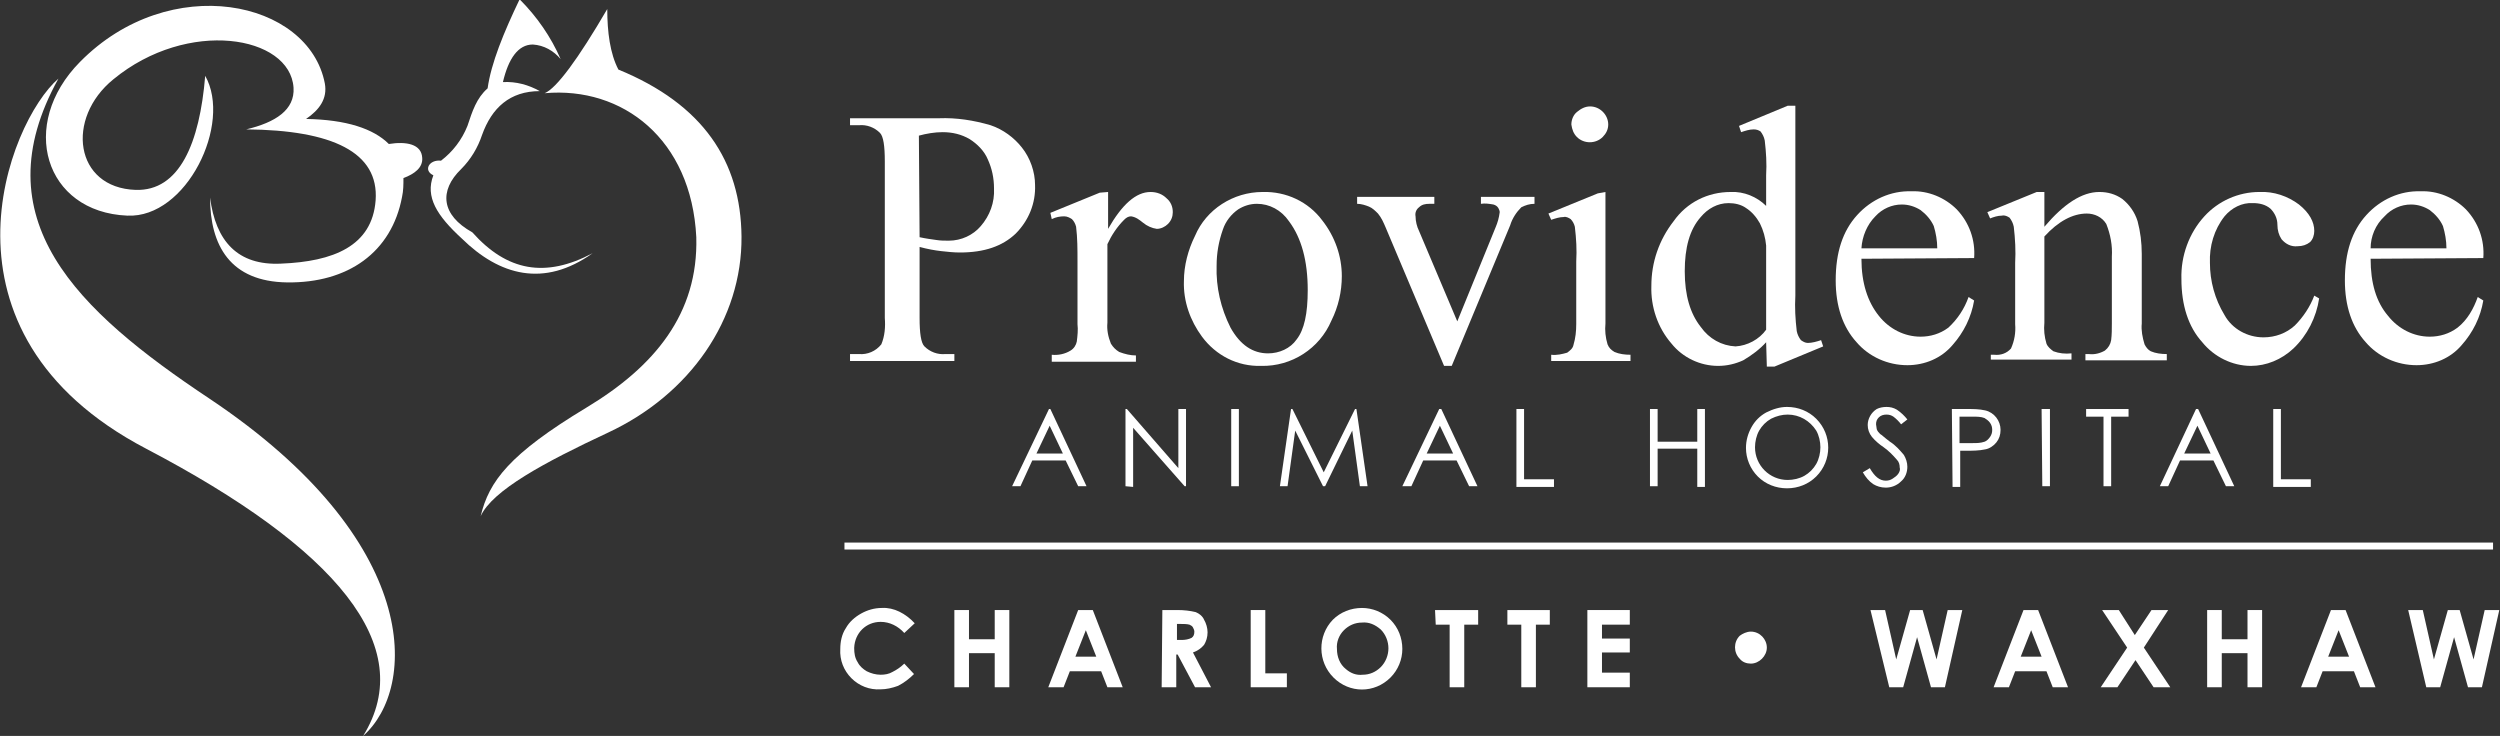 <?xml version="1.0" encoding="utf-8"?>
<!-- Generator: Adobe Illustrator 24.0.0, SVG Export Plug-In . SVG Version: 6.00 Build 0)  -->
<svg version="1.1" id="Layer_1" xmlns="http://www.w3.org/2000/svg" xmlns:xlink="http://www.w3.org/1999/xlink" x="0px" y="0px"
	 viewBox="0 0 359.4 105.8" style="enable-background:new 0 0 359.4 105.8;" xml:space="preserve">
<rect x="0" y="0" width="359.4" height="105.8" fill="#333333" stroke="none"/>
<style type="text/css">
	.st0{fill-rule:evenodd;clip-rule:evenodd;fill:#FFFFFF;}
	.st1{fill:#FFFFFF;}
</style>
<title>PVC_ProvidenceAH_Logo</title>
<g>
	<g>
		<path class="st0" d="M29.5,10.9c-0.8,9.7-3.7,16.6-10,16.4c-8.8-0.3-10.1-10.3-3.2-15.9C27,2.6,41.7,5.1,42.2,12.6
			c0.2,3.2-2.6,5-6.8,6c12.4,0.1,19.1,3.3,18.6,10.2c-0.5,6.6-6.1,8.8-13.6,9.1c-6.2,0.3-9.4-3.2-10.2-9.5c0,6.9,2.9,12.1,11.1,12.2
			c8.7,0.1,15-4.3,16.5-12.3c0.2-0.9,0.2-1.8,0.2-2.7c1.6-0.6,2.8-1.5,2.7-2.9c-0.1-2-2.3-2.4-4.8-2c-2.2-2.2-6.1-3.5-11.9-3.6
			c1.9-1.3,3.1-2.9,2.7-5.1C44.4,0,24.4-4.2,11.5,8.9c-8.9,9-5.1,21.6,6.8,22.1C26.8,31.4,33.4,17.8,29.5,10.9 M8.4,11.3
			c-11.2,20.2,2.6,33.3,21.7,46C60.8,77.8,60,98.9,52.2,105.8c8-12.9-3.9-27-31.2-41.3C-10.9,47.8,1.2,17.5,8.4,11.3"/>
	</g>
	<g>
		<path class="st0" d="M85.2,36.4c-6.8,3.6-12.3,2.6-17.3-3c-4.5-2.5-4.8-6-1.6-9.1c1.4-1.4,2.4-3.1,3-4.9c1.4-3.9,4-6.3,8.3-6.3
			c-1.6-0.9-3.4-1.4-5.3-1.3c0.8-3.4,2.2-5.4,4.3-5.4c1.6,0.1,3,0.9,4,2.1c-1.4-3.2-3.4-6.1-5.9-8.6c-2.3,4.8-4.1,9.2-4.6,12.8
			c-1.6,1.4-2.2,3.3-2.9,5.4c-0.8,2-2.1,3.7-3.8,5c-1.7-0.2-2.6,1.4-1.1,2.1c-1.2,3.1,0.5,5.8,4.1,9.1
			C71.8,39.6,78.2,41.4,85.2,36.4 M78.3,13.4c1.7-0.7,4.8-4.9,9-12.1c0,3.3,0.4,6.4,1.6,8.7c12.2,5,17.6,13.2,17.7,24
			c0.1,11.9-7.4,22.7-19.2,28.2c-9.2,4.3-16.6,8.3-18.3,12c1.2-5,4.1-8.9,15.2-15.6c9.8-5.9,16.1-13.5,15.8-24.5
			C99.4,20,89.5,12.4,78.3,13.4"/>
	</g>
	<g>
		<path class="st1" d="M132.2,35.5v10.2c0,2.2,0.2,3.6,0.7,4.1c0.8,0.8,1.9,1.2,3,1.1h1.3v1h-15v-1h1.3c1.2,0.1,2.4-0.4,3.2-1.4
			c0.5-1.2,0.6-2.5,0.5-3.8V23.2c0-2.2-0.2-3.6-0.7-4.1c-0.8-0.8-1.9-1.2-3-1.1h-1.3v-1h12.8c2.5-0.1,5,0.3,7.4,1
			c1.8,0.6,3.4,1.8,4.5,3.2c1.2,1.5,1.9,3.5,1.9,5.4c0.1,2.6-0.9,5.1-2.8,7c-1.9,1.8-4.5,2.7-8,2.7c-0.9,0-1.8-0.1-2.7-0.2
			C134.4,36,133.3,35.8,132.2,35.5z M132.2,34.1c0.9,0.2,1.7,0.3,2.4,0.4c0.6,0.1,1.2,0.1,1.8,0.1c1.8,0,3.5-0.8,4.6-2.1
			c1.3-1.5,2-3.4,1.9-5.4c0-1.5-0.3-2.9-0.9-4.2c-0.5-1.2-1.5-2.2-2.6-2.9c-1.2-0.7-2.5-1-3.9-1c-1.1,0-2.3,0.2-3.4,0.5L132.2,34.1z
			"/>
	</g>
	<g>
		<path class="st1" d="M159.3,27.6v5.3c2-3.5,4-5.3,6.1-5.3c0.9,0,1.7,0.3,2.3,0.9c0.6,0.5,0.9,1.2,0.9,2c0,0.6-0.2,1.2-0.7,1.7
			c-0.4,0.4-1,0.7-1.6,0.7c-0.7-0.1-1.4-0.4-2-0.9c-0.5-0.4-1-0.8-1.7-0.9c-0.4,0-0.7,0.2-1,0.5c-1,1-1.8,2.2-2.4,3.5v11.3
			c-0.1,1,0.1,2,0.5,3c0.3,0.5,0.7,0.9,1.2,1.2c0.8,0.3,1.6,0.5,2.4,0.5v0.9h-12.1V51c0.9,0.1,1.9-0.1,2.7-0.6
			c0.5-0.3,0.8-0.8,0.9-1.3c0.1-0.8,0.2-1.7,0.1-2.5v-9.1c0-1.6,0-3.3-0.2-4.9c-0.1-0.4-0.3-0.8-0.6-1.1c-0.3-0.2-0.7-0.4-1.1-0.4
			c-0.6,0-1.2,0.1-1.8,0.4l-0.2-0.9l7.1-2.9L159.3,27.6z"/>
	</g>
	<g>
		<path class="st1" d="M181.5,27.6c3.4-0.1,6.6,1.4,8.6,4.1c1.8,2.3,2.8,5.1,2.8,8c0,2.2-0.5,4.4-1.5,6.4c-1.7,4-5.7,6.6-10.1,6.5
			c-3.4,0.1-6.5-1.5-8.5-4.2c-1.7-2.3-2.7-5.1-2.6-8c0-2.2,0.6-4.5,1.6-6.5C173.4,30.1,177.3,27.6,181.5,27.6L181.5,27.6z
			 M180.7,29.3c-1,0-1.9,0.3-2.7,0.8c-1,0.7-1.8,1.7-2.2,2.9c-0.6,1.7-0.9,3.4-0.9,5.2c-0.1,3.1,0.6,6.1,2,8.9
			c1.4,2.5,3.2,3.7,5.4,3.7c1.6,0,3.2-0.7,4.1-2c1.1-1.4,1.6-3.7,1.6-7.1c0-4.2-0.9-7.5-2.7-9.9C184.2,30.2,182.5,29.3,180.7,29.3
			L180.7,29.3z"/>
	</g>
	<g>
		<path class="st1" d="M195.1,28.3h11.1v1h-0.7c-0.6,0-1.1,0.1-1.5,0.5c-0.4,0.3-0.6,0.8-0.5,1.3c0,0.7,0.2,1.5,0.5,2.1l5.5,13
			l5.5-13.5c0.3-0.7,0.5-1.4,0.6-2.2c0-0.2-0.1-0.4-0.2-0.6c-0.2-0.3-0.4-0.4-0.7-0.5c-0.6-0.1-1.2-0.2-1.8-0.1v-1h7.7v1
			c-0.7,0-1.3,0.2-1.9,0.5c-0.7,0.7-1.3,1.6-1.6,2.6l-8.4,20.2h-1.1l-8.4-19.9c-0.3-0.7-0.6-1.4-1.1-2c-0.4-0.4-0.8-0.8-1.3-1
			c-0.5-0.2-1.1-0.4-1.7-0.4L195.1,28.3z"/>
	</g>
	<g>
		<path class="st1" d="M230.8,27.6v18.9c-0.1,1,0,2,0.3,3c0.2,0.5,0.5,0.8,1,1.1c0.7,0.3,1.5,0.4,2.3,0.4v0.9h-11.4V51
			c0.8,0.1,1.6-0.1,2.3-0.3c0.4-0.3,0.8-0.6,0.9-1.1c0.3-1,0.4-2,0.4-3v-9c0.1-1.7,0-3.3-0.2-5c-0.1-0.4-0.3-0.8-0.6-1.1
			c-0.3-0.2-0.7-0.4-1-0.3c-0.6,0-1.2,0.2-1.8,0.4l-0.4-0.9l7.1-2.9L230.8,27.6z M228.6,15.3c1.4,0,2.6,1.2,2.6,2.6
			c0,0.7-0.3,1.3-0.8,1.8c-1,1-2.7,1-3.7,0c-0.5-0.5-0.7-1.1-0.8-1.8c0-0.7,0.3-1.4,0.8-1.8C227.3,15.6,227.9,15.3,228.6,15.3z"/>
	</g>
	<g>
		<path class="st1" d="M253.9,49.2c-0.9,1-2.1,1.9-3.3,2.6c-1.1,0.5-2.3,0.8-3.6,0.8c-2.6,0-5.1-1.2-6.7-3.2c-2-2.3-3-5.3-2.9-8.3
			c0-3.4,1.1-6.6,3.2-9.3c1.9-2.7,4.9-4.2,8.2-4.2c1.9-0.1,3.8,0.7,5.1,2v-4.4c0.1-1.7,0-3.3-0.2-5c-0.1-0.5-0.3-0.9-0.6-1.3
			c-0.3-0.2-0.6-0.3-1-0.3c-0.6,0-1.2,0.2-1.8,0.4l-0.3-0.9l7-2.9h1.1v27.3c-0.1,1.7,0,3.4,0.2,5.1c0.1,0.5,0.3,0.9,0.6,1.3
			c0.3,0.2,0.6,0.4,1,0.4c0.6,0,1.3-0.2,1.9-0.4l0.3,0.9l-7,2.9H254L253.9,49.2z M253.9,47.4V35.3c-0.1-1.1-0.4-2.2-0.9-3.2
			c-0.5-0.9-1.2-1.7-2-2.2c-0.7-0.5-1.6-0.7-2.5-0.7c-1.6,0-3,0.8-4,2c-1.6,1.8-2.3,4.4-2.3,7.8c0,3.5,0.8,6.1,2.3,8
			c1.2,1.7,3,2.7,5,2.8C251.2,49.7,252.9,48.8,253.9,47.4z"/>
	</g>
	<g>
		<path class="st1" d="M267.6,37.2c0,3.5,0.9,6.2,2.5,8.2c1.5,1.9,3.7,3,6,3c1.4,0,2.8-0.4,4-1.3c1.3-1.2,2.3-2.7,2.9-4.4l0.8,0.5
			c-0.4,2.4-1.5,4.6-3.1,6.4c-1.6,1.9-4,2.9-6.5,2.9c-2.8,0-5.5-1.2-7.3-3.3c-2-2.2-3-5.2-3-8.9c0-4,1-7.1,3.1-9.4
			c2-2.2,4.8-3.5,7.8-3.4c2.4-0.1,4.8,0.9,6.5,2.6c1.8,1.9,2.7,4.4,2.5,7L267.6,37.2z M267.6,35.7h10.9c0-1.1-0.2-2.2-0.5-3.2
			c-0.4-0.9-1.1-1.7-1.9-2.3c-0.8-0.5-1.7-0.8-2.7-0.8c-1.4,0-2.8,0.6-3.8,1.7C268.4,32.3,267.7,34,267.6,35.7z"/>
	</g>
	<g>
		<path class="st1" d="M293.9,32.6c2.8-3.3,5.4-5,7.9-5c1.2,0,2.3,0.3,3.3,1c1,0.8,1.8,1.9,2.2,3.2c0.4,1.5,0.6,3.1,0.6,4.7v10
			c-0.1,1,0.1,2,0.4,3c0.2,0.4,0.5,0.8,0.9,1c0.7,0.3,1.5,0.4,2.3,0.4v0.9h-11.7v-0.9h0.5c0.8,0.1,1.6-0.1,2.3-0.5
			c0.5-0.4,0.8-0.9,0.9-1.5c0.1-0.8,0.1-1.6,0.1-2.4v-9.6c0.1-1.6-0.2-3.2-0.8-4.7c-0.6-1-1.7-1.5-2.8-1.5c-2,0-4.1,1.1-6.1,3.3
			v12.4c-0.1,1,0,2,0.3,3c0.2,0.5,0.6,0.8,1,1.1c0.8,0.3,1.7,0.4,2.6,0.3v0.9h-11.6V51h0.5c0.9,0.1,1.8-0.2,2.4-0.9
			c0.5-1.1,0.7-2.3,0.6-3.5v-8.8c0.1-1.7,0-3.5-0.2-5.2c-0.1-0.5-0.3-0.9-0.6-1.3c-0.3-0.2-0.7-0.4-1.1-0.3c-0.6,0-1.2,0.2-1.7,0.4
			l-0.4-0.9l7.1-2.9h1.1L293.9,32.6z"/>
	</g>
	<g>
		<path class="st1" d="M333.4,42.9c-0.4,2.7-1.7,5.3-3.7,7.2c-1.7,1.6-3.9,2.5-6.1,2.5c-2.7,0-5.3-1.3-7-3.4c-2-2.2-3-5.3-3-9.1
			c-0.1-3.3,1.1-6.6,3.3-9c2-2.2,4.9-3.5,7.9-3.5c2.1-0.1,4.1,0.6,5.7,1.8c1.5,1.2,2.2,2.5,2.2,3.8c0,0.6-0.2,1.2-0.6,1.6
			c-0.5,0.4-1.1,0.6-1.8,0.6c-0.9,0.1-1.7-0.3-2.3-1c-0.4-0.6-0.6-1.3-0.6-2.1c0-0.9-0.4-1.7-1-2.3c-0.7-0.6-1.6-0.8-2.5-0.8
			c-1.6-0.1-3.1,0.7-4.1,1.9c-1.5,1.9-2.2,4.3-2.1,6.7c0,2.6,0.7,5.2,2.1,7.5c1.1,2,3.3,3.2,5.6,3.2c1.7,0,3.3-0.6,4.5-1.7
			c1.2-1.2,2.2-2.7,2.8-4.3L333.4,42.9z"/>
	</g>
	<g>
		<path class="st1" d="M340.8,37.2c0,3.5,0.8,6.2,2.5,8.2c1.5,1.9,3.7,3,6,3c1.4,0,2.8-0.4,4-1.3c1.4-1.1,2.3-2.7,2.9-4.4l0.8,0.5
			c-0.4,2.4-1.5,4.6-3.1,6.4c-1.6,1.9-4,2.9-6.5,2.9c-2.8,0-5.5-1.2-7.3-3.3c-2-2.2-3-5.2-3-8.9c0-4,1-7.1,3.1-9.4
			c2-2.2,4.8-3.5,7.8-3.4c2.4-0.1,4.8,0.9,6.5,2.6c1.8,1.9,2.7,4.4,2.5,7L340.8,37.2z M340.8,35.7h10.9c0-1.1-0.2-2.2-0.5-3.2
			c-0.4-0.9-1.1-1.7-1.9-2.3c-0.8-0.5-1.7-0.8-2.7-0.8c-1.4,0-2.8,0.6-3.8,1.7C341.5,32.3,340.8,34,340.8,35.7z"/>
	</g>
	<g>
		<path class="st1" d="M151,58.8l5.2,11.1H155l-1.8-3.7h-4.8l-1.7,3.7h-1.2l5.3-11.1H151z M150.9,61.2l-1.9,4h3.8L150.9,61.2z"/>
	</g>
	<g>
		<path class="st1" d="M161.8,69.9V58.8h0.2l7.4,8.5v-8.5h1.1v11.1h-0.2l-7.4-8.4V70L161.8,69.9z"/>
	</g>
	<g>
		<path class="st1" d="M177,58.8h1.1v11.1H177V58.8z"/>
	</g>
	<g>
		<path class="st1" d="M184,69.9l1.6-11.1h0.2l4.5,9.1l4.5-9.1h0.2l1.6,11.1h-1.1l-1.1-8l-3.9,8h-0.3l-4-8l-1.1,8H184z"/>
	</g>
	<g>
		<path class="st1" d="M207.2,58.8l5.2,11.1h-1.2l-1.8-3.7h-4.8l-1.7,3.7h-1.3l5.3-11.1H207.2z M207,61.2l-1.9,4h3.8L207,61.2z"/>
	</g>
	<g>
		<path class="st1" d="M218,58.8h1.1v10.1h4.3v1.1H218V58.8z"/>
	</g>
	<g>
		<path class="st1" d="M237.2,58.8h1.1v4.7h5.7v-4.7h1.1V70h-1.1v-5.5h-5.7v5.4h-1.1V58.8z"/>
	</g>
	<g>
		<path class="st1" d="M256.9,58.5c1.6,0,3.1,0.6,4.2,1.7c2.3,2.3,2.3,6,0,8.3c-1.1,1.1-2.6,1.7-4.2,1.7c-1.6,0-3.1-0.6-4.2-1.7
			c-1.1-1.1-1.7-2.6-1.7-4.1c0-1.1,0.3-2.1,0.8-3c0.5-0.9,1.2-1.6,2.1-2.1C254.9,58.8,255.9,58.5,256.9,58.5z M257,59.6
			c-0.8,0-1.6,0.2-2.4,0.6c-0.7,0.4-1.3,1-1.7,1.7c-0.4,0.7-0.6,1.6-0.6,2.4c0,2.6,2.1,4.7,4.7,4.7c0,0,0,0,0,0
			c0.8,0,1.7-0.2,2.4-0.6c0.7-0.4,1.3-1,1.7-1.7c0.4-0.7,0.6-1.6,0.6-2.4c0-0.8-0.2-1.7-0.6-2.4C260.2,60.5,258.7,59.6,257,59.6
			L257,59.6z"/>
	</g>
	<g>
		<path class="st1" d="M267.8,67.9l1-0.6c0.7,1.2,1.4,1.8,2.3,1.8c0.4,0,0.7-0.1,1-0.3c0.3-0.2,0.6-0.4,0.8-0.7
			c0.2-0.3,0.3-0.6,0.2-0.9c0-0.4-0.1-0.8-0.4-1.1c-0.6-0.7-1.2-1.3-1.9-1.8c-0.6-0.4-1.2-0.9-1.7-1.5c-0.4-0.5-0.6-1.1-0.6-1.7
			c0-0.9,0.5-1.8,1.3-2.3c0.4-0.2,0.9-0.3,1.4-0.3c0.5,0,1,0.1,1.5,0.4c0.6,0.4,1.1,0.9,1.5,1.4l-0.9,0.7c-0.3-0.4-0.7-0.8-1.1-1.1
			c-0.3-0.2-0.6-0.3-1-0.3c-0.4,0-0.8,0.1-1.1,0.4c-0.3,0.3-0.4,0.6-0.4,1c0,0.2,0.1,0.5,0.1,0.7c0.1,0.3,0.3,0.5,0.5,0.7
			c0.2,0.1,0.6,0.5,1.4,1.1c0.8,0.5,1.4,1.2,2,1.9c0.3,0.5,0.5,1.1,0.5,1.7c0,0.8-0.3,1.6-0.9,2.1c-0.6,0.6-1.4,0.9-2.2,0.9
			c-0.7,0-1.3-0.2-1.8-0.5C268.7,69.2,268.2,68.6,267.8,67.9z"/>
	</g>
	<g>
		<path class="st1" d="M280.6,58.8h2.2c0.9,0,1.7,0,2.6,0.2c1.3,0.3,2.2,1.5,2.2,2.8c0,0.7-0.2,1.3-0.6,1.8c-0.4,0.5-1,0.9-1.6,1
			c-0.9,0.2-1.9,0.2-2.8,0.2h-0.8V70h-1.1L280.6,58.8z M281.7,59.9v3.8h1.9c0.6,0,1.1,0,1.7-0.2c0.3-0.1,0.6-0.4,0.8-0.7
			c0.2-0.3,0.3-0.6,0.3-1c0-0.4-0.1-0.7-0.3-1c-0.2-0.3-0.5-0.5-0.8-0.7c-0.5-0.2-1.1-0.2-1.6-0.2L281.7,59.9z"/>
	</g>
	<g>
		<path class="st1" d="M293.5,58.8h1.2v11.1h-1.1L293.5,58.8z"/>
	</g>
	<g>
		<path class="st1" d="M299.9,59.9v-1.1h6.1v1.1h-2.5v10h-1.1v-10H299.9z"/>
	</g>
	<g>
		<path class="st1" d="M316,58.8l5.2,11.1H320l-1.8-3.7h-4.8l-1.7,3.7h-1.2l5.2-11.1H316z M315.9,61.2l-1.9,4h3.8L315.9,61.2z"/>
	</g>
	<g>
		<path class="st1" d="M326.8,58.8h1.1v10.1h4.3v1.1h-5.4V58.8z"/>
	</g>
	<g>
		<path class="st1" d="M131.5,89.6L130,91c-0.9-1-2.1-1.6-3.4-1.6c-2.1,0-3.7,1.6-3.8,3.7c0,0,0,0.1,0,0.1c0,0.7,0.1,1.4,0.5,2
			c0.3,0.6,0.8,1,1.3,1.3c0.6,0.3,1.3,0.5,2,0.5c0.6,0,1.2-0.1,1.7-0.4c0.6-0.3,1.2-0.7,1.7-1.2l1.4,1.5c-0.7,0.7-1.5,1.3-2.3,1.7
			c-0.8,0.3-1.7,0.5-2.5,0.5c-1.6,0.1-3.1-0.5-4.2-1.6c-1.1-1.1-1.7-2.6-1.6-4.2c0-1,0.2-2.1,0.8-3c0.5-0.9,1.3-1.6,2.2-2.1
			c0.9-0.5,1.9-0.8,3-0.8C128.5,87.3,130.2,88.2,131.5,89.6L131.5,89.6z"/>
	</g>
	<g>
		<path class="st1" d="M137.2,87.7h2.1v4.2h3.7v-4.2h2.1v11.1h-2.1v-4.9h-3.7v4.9h-2.1V87.7z"/>
	</g>
	<g>
		<path class="st1" d="M155,87.7h2.1l4.3,11.1h-2.2l-0.9-2.3h-4.5l-0.9,2.3h-2.2L155,87.7z M156.1,90.6l-1.5,3.8h3L156.1,90.6z"/>
	</g>
	<g>
		<path class="st1" d="M167.1,87.7h2.2c0.9,0,1.8,0.1,2.6,0.3c0.5,0.2,1,0.6,1.2,1.1c0.3,0.5,0.5,1.2,0.5,1.8c0,0.7-0.2,1.3-0.5,1.8
			c-0.4,0.5-1,0.9-1.6,1.1l2.6,5h-2.3l-2.5-4.7h-0.2v4.7h-2.1L167.1,87.7z M169.2,92h0.7c0.5,0,1-0.1,1.4-0.3
			c0.3-0.2,0.4-0.5,0.4-0.9c0-0.2-0.1-0.4-0.2-0.6c-0.1-0.2-0.3-0.3-0.5-0.4c-0.4-0.1-0.8-0.1-1.2-0.1h-0.6L169.2,92z"/>
	</g>
	<g>
		<path class="st1" d="M179.8,87.7h2.1v9.1h3.1v2h-5.2L179.8,87.7z"/>
	</g>
	<g>
		<path class="st1" d="M195.8,87.4c1.5,0,3,0.6,4.1,1.7c1.1,1.1,1.7,2.6,1.7,4.2c0,1.5-0.6,3-1.7,4.1c-2.3,2.3-5.9,2.3-8.2,0
			c0,0,0,0,0,0c-2.3-2.3-2.3-6-0.1-8.3C192.7,88,194.2,87.4,195.8,87.4z M195.8,89.5c-1,0-1.9,0.4-2.6,1.1c-0.7,0.7-1.1,1.7-1,2.7
			c0,1.1,0.4,2.2,1.3,2.9c0.7,0.6,1.5,0.9,2.4,0.8c1,0,1.9-0.4,2.6-1.1c0.7-0.7,1.1-1.7,1.1-2.7c0-1-0.4-2-1.1-2.7
			C197.7,89.8,196.8,89.4,195.8,89.5L195.8,89.5z"/>
	</g>
	<g>
		<path class="st1" d="M206.3,87.7h6.2v2.1h-2v9h-2.1v-9h-2L206.3,87.7z"/>
	</g>
	<g>
		<path class="st1" d="M216.7,87.7h6.1v2.1h-2v9h-2.1v-9h-2V87.7z"/>
	</g>
	<g>
		<path class="st1" d="M228.2,87.7h6.1v2.1h-4v2h4v2h-4v2.9h4v2.1h-6.1V87.7z"/>
	</g>
	<g>
		<path class="st1" d="M251.7,90.8c1.3,0,2.3,1.1,2.3,2.3s-1.1,2.3-2.3,2.3c-0.6,0-1.2-0.2-1.6-0.7c-0.9-0.9-0.9-2.4,0-3.3
			C250.5,91.1,251.1,90.8,251.7,90.8z"/>
	</g>
	<g>
		<path class="st1" d="M268.9,87.7h2.1l1.6,7.1l2-7.1h1.8l2,7.1l1.6-7.1h2.1l-2.5,11.1h-2l-2-7.2l-2,7.2h-2L268.9,87.7z"/>
	</g>
	<g>
		<path class="st1" d="M290.9,87.7h2.1l4.3,11.1h-2.2l-0.9-2.3h-4.5l-0.9,2.3h-2.2L290.9,87.7z M292,90.6l-1.5,3.8h3L292,90.6z"/>
	</g>
	<g>
		<path class="st1" d="M302.2,87.7h2.4l2.3,3.6l2.4-3.6h2.4l-3.5,5.4l3.8,5.7h-2.4l-2.6-3.9l-2.6,3.9h-2.4l3.8-5.7L302.2,87.7z"/>
	</g>
	<g>
		<path class="st1" d="M317.3,87.7h2.1v4.2h3.7v-4.2h2.1v11.1h-2.1v-4.9h-3.7v4.9h-2.1V87.7z"/>
	</g>
	<g>
		<path class="st1" d="M335.1,87.7h2.1l4.3,11.1h-2.2l-0.9-2.3h-4.5l-0.9,2.3h-2.2L335.1,87.7z M336.2,90.6l-1.5,3.8h3L336.2,90.6z"
			/>
	</g>
	<g>
		<path class="st1" d="M346.2,87.7h2.1l1.6,7.1l2-7.1h1.7l2,7.1l1.6-7.1h2.1l-2.5,11.1h-2l-2-7.2l-2,7.2h-2L346.2,87.7z"/>
	</g>
	<g>
		<rect x="121.4" y="78" class="st1" width="237" height="1"/>
	</g>
</g>
</svg>
